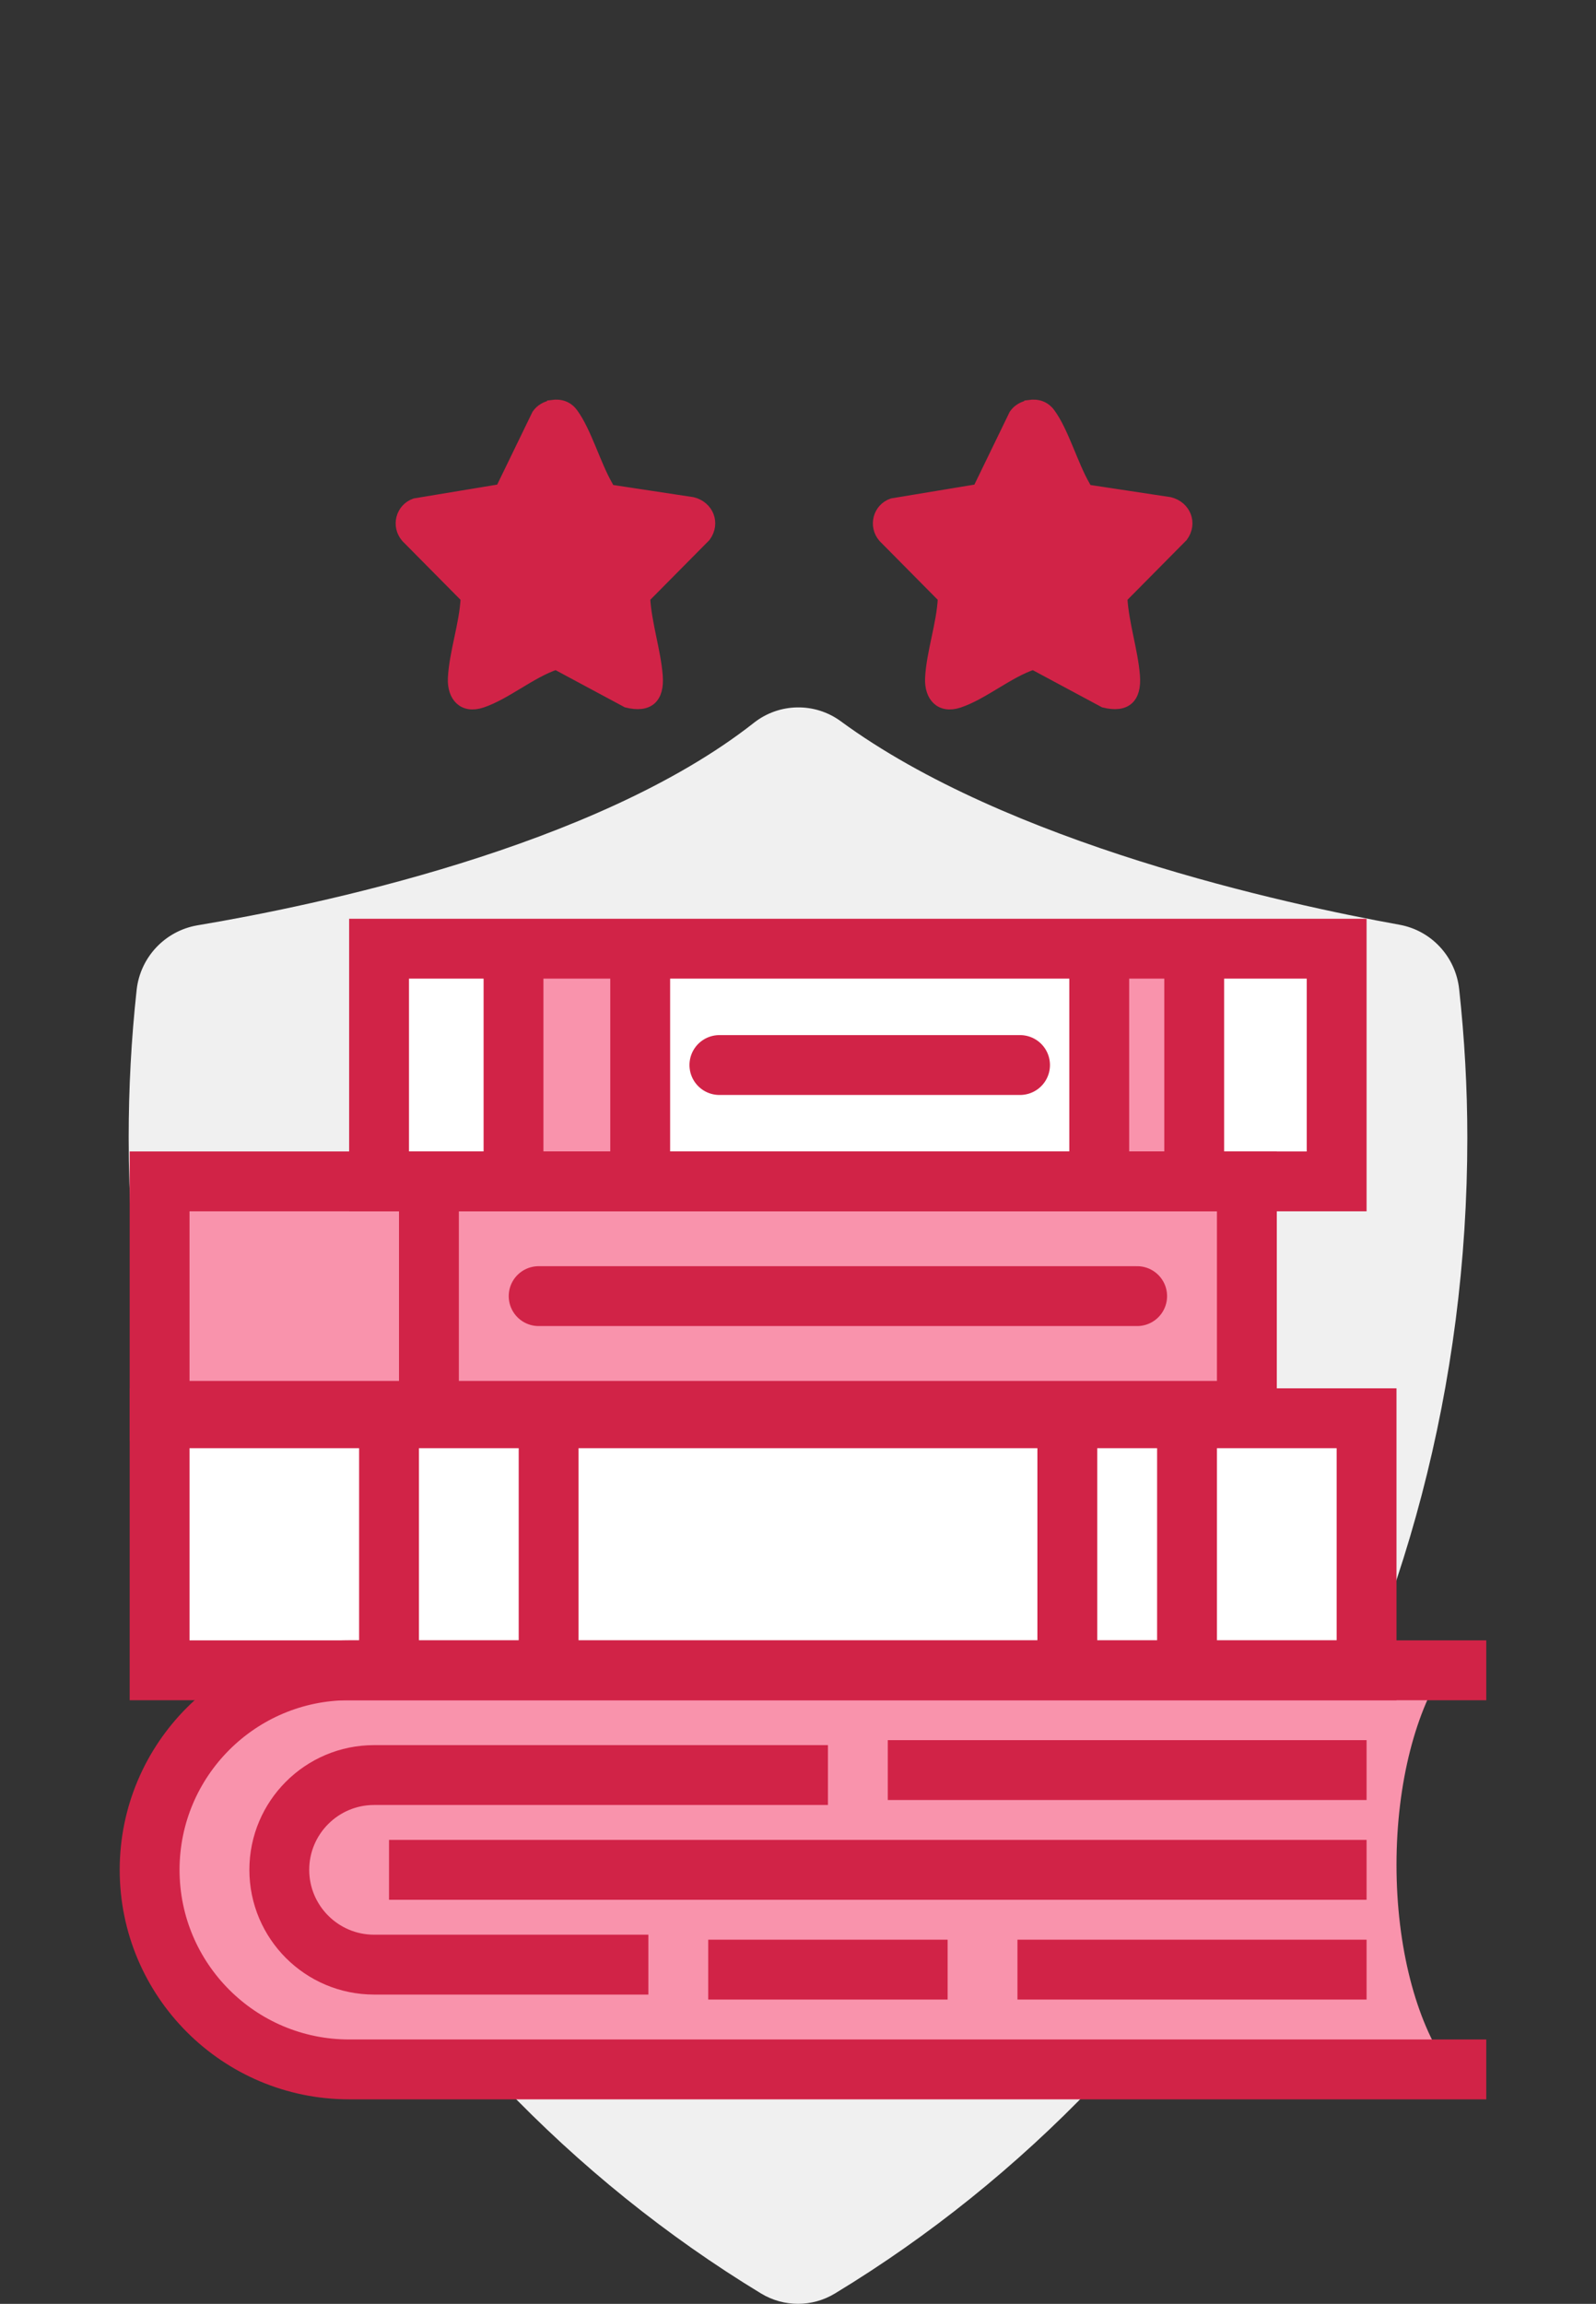<?xml version="1.0" encoding="UTF-8"?>
<svg id="Calque_1" xmlns="http://www.w3.org/2000/svg" version="1.1" viewBox="0 0 80 115.45">
  <rect x="0" y="0" width="80" height="115.45" fill="#333333" stroke="none"/>
  <!-- Generator: Adobe Illustrator 29.5.1, SVG Export Plug-In . SVG Version: 2.1.0 Build 141)  -->
  <defs>
    <style>
      .st0, .st1 {
        stroke-miterlimit: 10;
      }

      .st0, .st1, .st2 {
        stroke: #d12347;
      }

      .st0, .st2 {
        fill: none;
        stroke-width: 3px;
      }

      .st1 {
        fill: #d12347;
        stroke-width: .5px;
      }

      .st3 {
        fill: #fff;
      }

      .st4 {
        fill: #f0f0f0;
      }

      .st5 {
        fill: #f993ac;
      }

      .st2 {
        stroke-linecap: round;
        stroke-linejoin: round;
      }
    </style>
  </defs>
  <g id="shield">
    <path class="st4" d="M70.15,46.34c1.6.29,2.81,1.6,2.99,3.22.27,2.47.41,4.96.41,7.45,0,24.83-12.75,46.43-31.7,57.92-1.14.69-2.56.69-3.7,0-18.94-11.5-31.7-33.18-31.7-57.92,0-2.48.13-4.95.4-7.41.18-1.63,1.42-2.95,3.04-3.23,5.86-.98,19.96-3.9,27.9-10.15,1.27-1,3.05-1.03,4.35-.08,8.35,6.13,22.25,9.16,28.01,10.2Z"/>
  </g>
  <g id="blanc">
    <rect class="st3" x="18" y="47.45" width="49" height="12"/>
    <rect class="st3" x="8" y="71.45" width="61" height="12"/>
  </g>
  <g id="couleurs">
    <path class="st5" d="M70,93.45c0-4.14.99-7.8,2.5-10H17c-5.52,0-10,4.48-10,10s4.48,10,10,10h55.5c-1.51-2.2-2.5-5.86-2.5-10Z"/>
    <rect class="st5" x="8" y="59.45" width="55" height="11"/>
    <rect class="st5" x="26" y="47.45" width="6" height="12"/>
    <rect class="st5" x="56" y="47.45" width="5" height="11"/>
  </g>
  <g id="line">
    <rect class="st0" x="8" y="71.07" width="60.5" height="12.63"/>
    <line class="st0" x1="19.5" y1="70.7" x2="19.5" y2="83.33"/>
    <line class="st0" x1="27.5" y1="71.07" x2="27.5" y2="83.7"/>
    <line class="st0" x1="53.5" y1="70.7" x2="53.5" y2="83.33"/>
    <line class="st0" x1="59.5" y1="71.07" x2="59.5" y2="83.7"/>
    <rect class="st0" x="19" y="47.54" width="48" height="11.66"/>
    <line class="st0" x1="25.74" y1="47.2" x2="25.74" y2="58.86"/>
    <line class="st0" x1="32.09" y1="47.54" x2="32.09" y2="59.2"/>
    <line class="st0" x1="55.1" y1="47.2" x2="55.1" y2="58.86"/>
    <line class="st0" x1="59.86" y1="47.54" x2="59.86" y2="59.2"/>
    <line class="st2" x1="36.06" y1="53.37" x2="51.13" y2="53.37"/>
    <path class="st0" d="M74.5,103.7H17.5c-5.52,0-10-4.48-10-10h0c0-5.52,4.48-10,10-10h57"/>
    <path class="st0" d="M41.5,88.95h-22.75c-2.62,0-4.75,2.13-4.75,4.75h0c0,2.62,2.13,4.75,4.75,4.75h13.75"/>
    <line class="st0" x1="19.5" y1="93.7" x2="68.5" y2="93.7"/>
    <line class="st0" x1="44.5" y1="88.7" x2="68.5" y2="88.7"/>
    <line class="st0" x1="35.5" y1="98.7" x2="47.5" y2="98.7"/>
    <line class="st0" x1="51" y1="98.7" x2="68.5" y2="98.7"/>
    <rect class="st0" x="8" y="59.2" width="54.5" height="11.5"/>
    <line class="st0" x1="21.5" y1="59.2" x2="21.5" y2="70.2"/>
    <line class="st2" x1="27" y1="64.95" x2="57" y2="64.95"/>
  </g>
  <g>
    <path class="st1" d="M27.67,20.29c.43-.06.8.06,1.06.42.67.91,1.14,2.59,1.74,3.62.04.08.08.16.16.21l4.09.62c.8.2,1.15,1.06.65,1.74l-3.03,3.06c.07,1.28.53,2.64.63,3.9.09,1.13-.44,1.63-1.56,1.35l-3.54-1.9c-1.24.41-2.51,1.51-3.72,1.91-.94.31-1.49-.3-1.45-1.23.06-1.28.58-2.72.64-4.03l-2.99-3.02c-.5-.58-.27-1.47.45-1.72l4.29-.71,1.82-3.75c.17-.25.46-.42.77-.46h-.01Z"/>
    <path class="st1" d="M51.59,20.29c.43-.06.8.06,1.06.42.67.91,1.14,2.59,1.74,3.62.04.08.08.16.16.21l4.09.62c.8.2,1.15,1.06.65,1.74l-3.03,3.06c.07,1.28.53,2.64.63,3.9.09,1.13-.44,1.63-1.56,1.35l-3.54-1.9c-1.24.41-2.51,1.51-3.72,1.91-.94.31-1.49-.3-1.45-1.23.06-1.28.58-2.72.64-4.03l-2.99-3.02c-.5-.58-.27-1.47.45-1.72l4.29-.71,1.82-3.75c.17-.25.46-.42.77-.46h-.01Z"/>
  </g>
</svg>